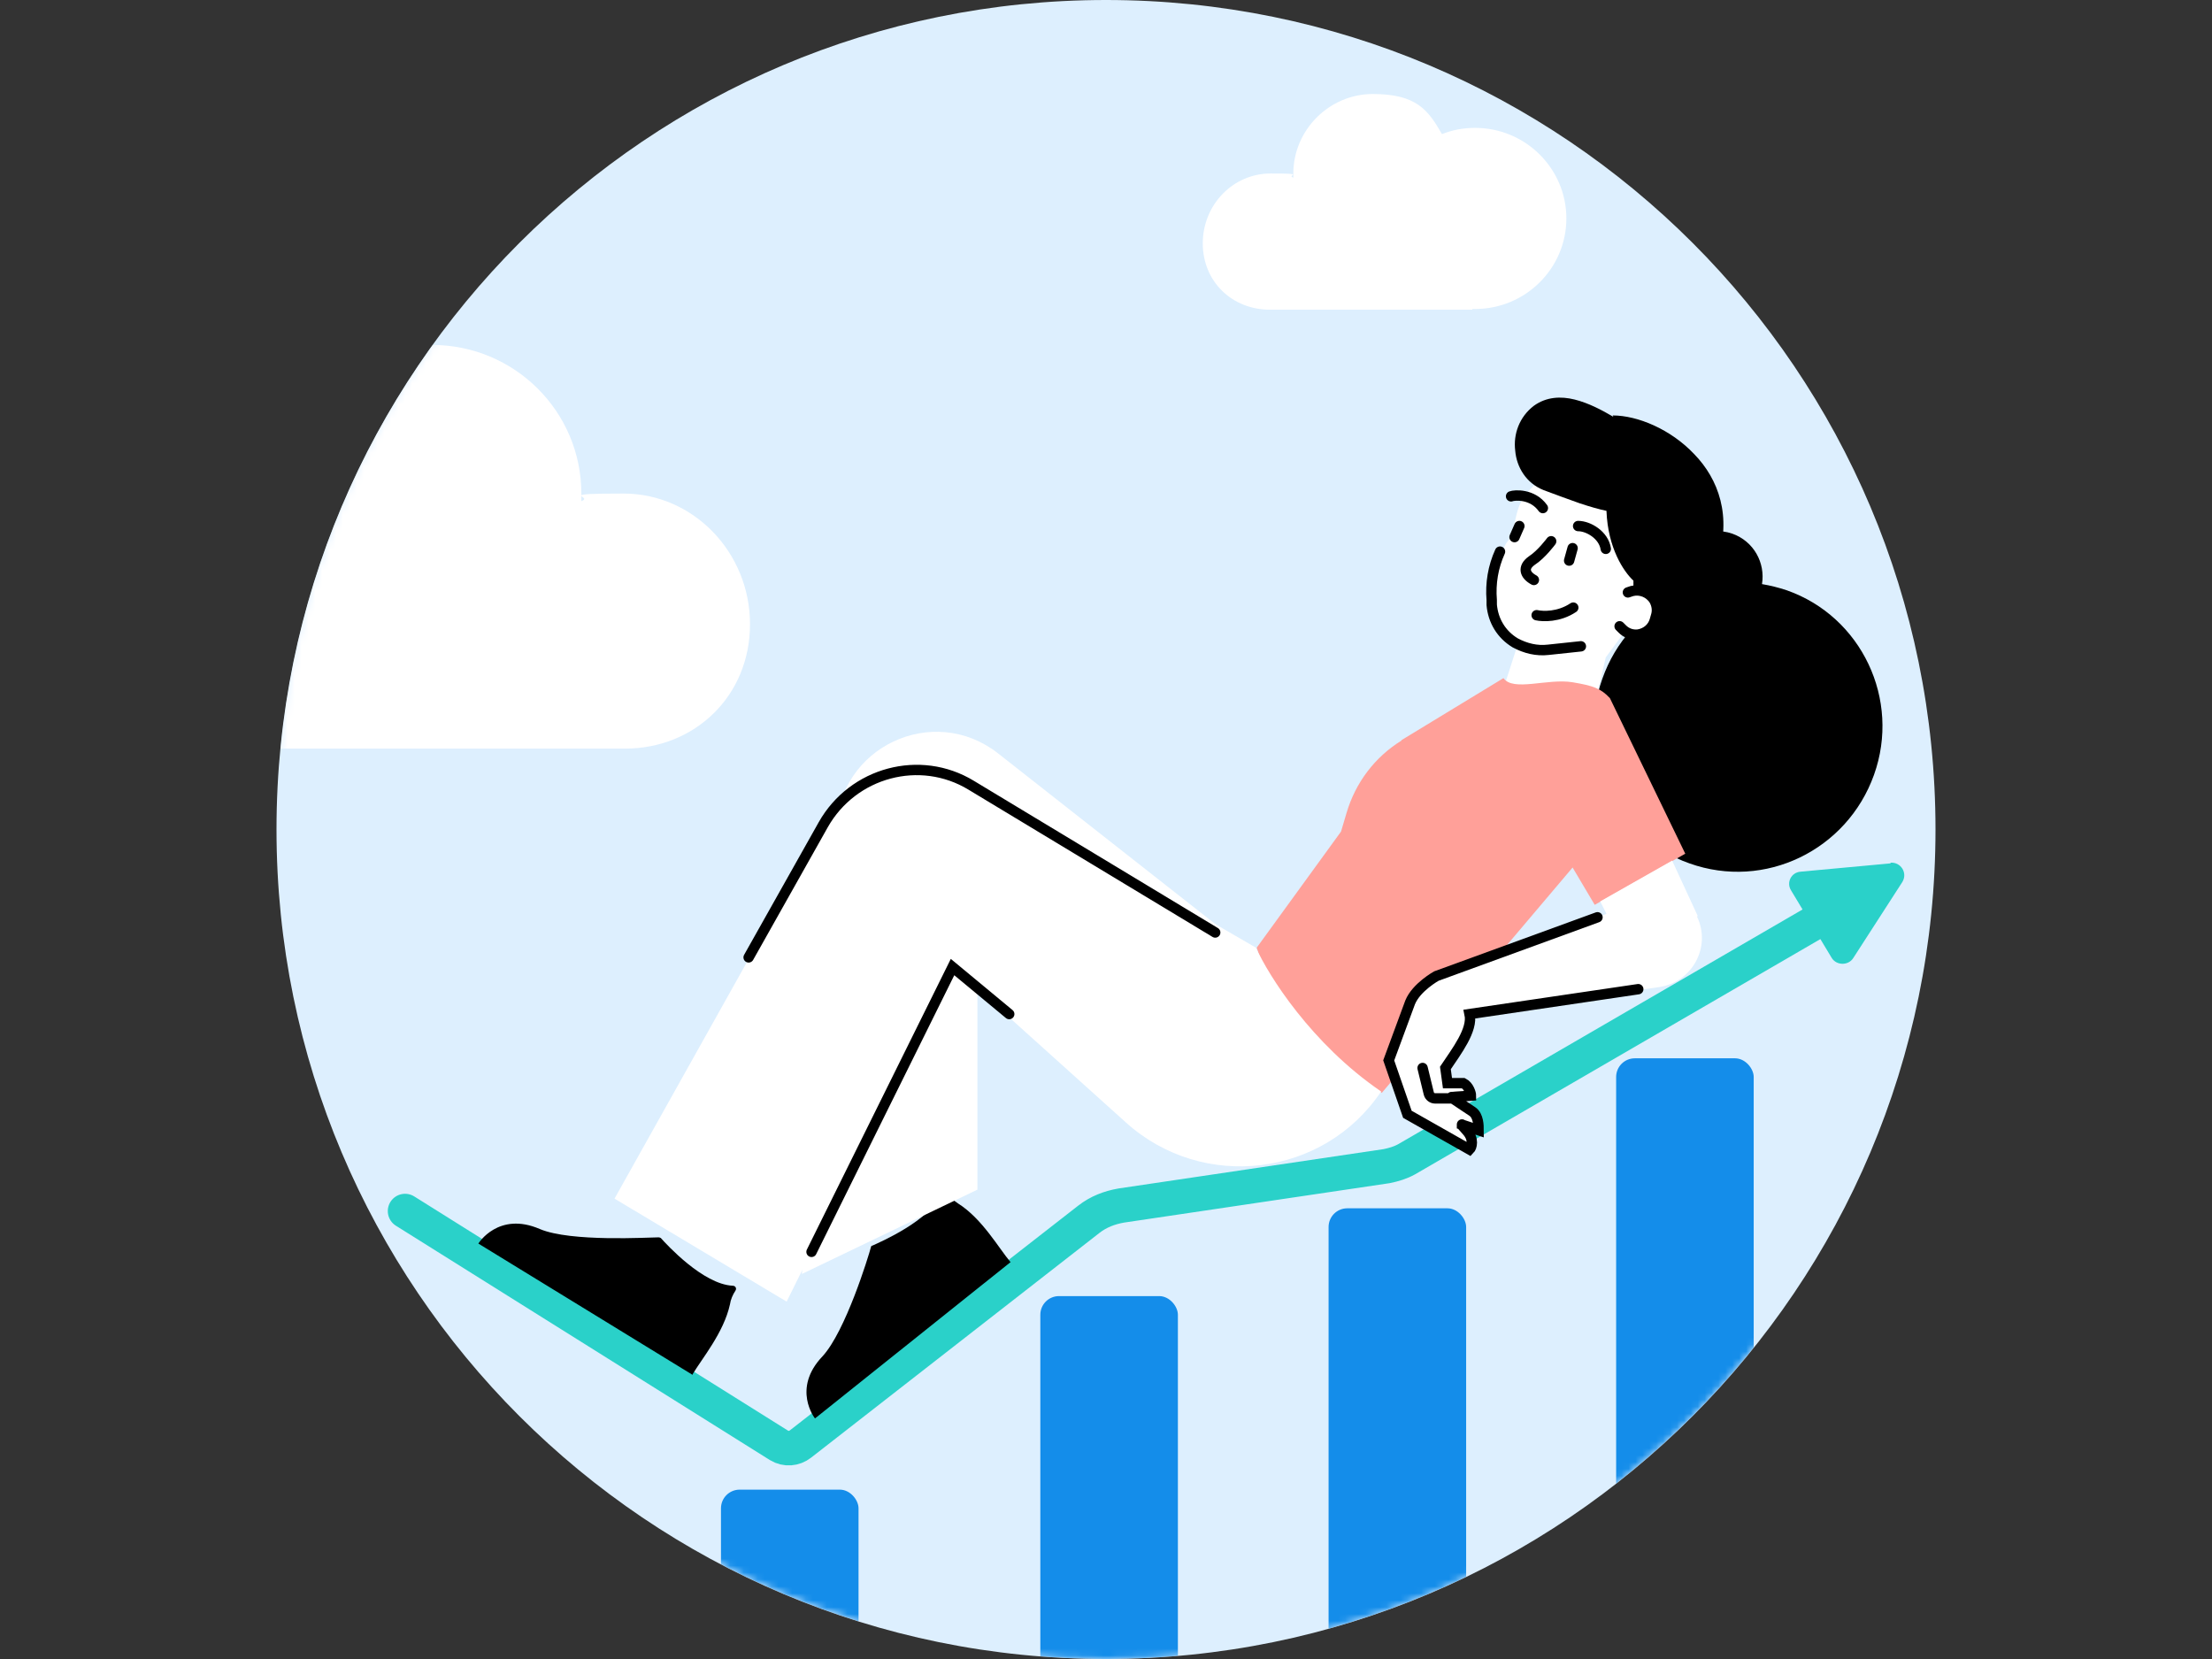 <?xml version="1.0" encoding="UTF-8"?>
<svg id="Ebene_1" xmlns="http://www.w3.org/2000/svg" xmlns:xlink="http://www.w3.org/1999/xlink" version="1.1" viewBox="0 0 320 240">
  <rect x="0" y="0" width="320" height="240" fill="#333333" stroke="none"/>
  <!-- Generator: Adobe Illustrator 29.0.1, SVG Export Plug-In . SVG Version: 2.1.0 Build 192)  -->
  <defs>
    <style>
      .st0, .st1, .st2, .st3 {
        fill: none;
      }

      .st4 {
        mask: url(#mask);
      }

      .st5 {
        fill: #2ad1c9;
      }

      .st6 {
        fill: #148dea;
      }

      .st7 {
        fill: #ffa099;
      }

      .st8 {
        fill: #ddeffe;
      }

      .st9 {
        fill: #fff;
      }

      .st1 {
        stroke-linejoin: round;
      }

      .st1, .st2, .st3 {
        stroke-linecap: round;
      }

      .st1, .st3 {
        stroke: #000;
        stroke-width: 1.5px;
      }

      .st2 {
        stroke: #2ad1c9;
        stroke-width: 5px;
      }

      .st10 {
        clip-path: url(#clippath);
      }
    </style>
    <clipPath id="clippath">
      <path class="st0" d="M280,120c0,66.3-53.7,120-120,120s-120-53.7-120-120S93.7,0,160,0s120,53.7,120,120Z"/>
    </clipPath>
    <mask id="mask" x="10.1" y="0" width="269.9" height="255.4" maskUnits="userSpaceOnUse">
      <g id="mask0_43_88">
        <path class="st8" d="M280,120c0,66.3-53.7,120-120,120s-120-53.7-120-120S93.7,0,160,0s120,53.7,120,120Z"/>
      </g>
    </mask>
  </defs>
  <g class="st10">
    <path class="st8" d="M280,120c0,66.3-53.7,120-120,120s-120-53.7-120-120S93.7,0,160,0s120,53.7,120,120Z"/>
    <path class="st2" d="M58.6,175.2l54.1,33.9c1,.6,2.2.5,3.1-.2l41.7-32.5c1.4-1.1,3-1.7,4.7-2l38.4-5.7c1-.2,2-.5,2.9-1l63.4-36.8"/>
    <path d="M242.1,81.3c1.2-3.5,5-5.3,8.5-4.1,3.1,1.1,4.8,4.2,4.3,7.3,1.2.2,2.4.5,3.6.9,10.8,3.8,16.5,15.8,12.6,26.7-3.9,10.9-15.8,16.7-26.7,12.8-10.8-3.8-16.5-15.8-12.6-26.7,1.9-5.4,5.8-9.6,10.6-11.9-.7-1.5-.9-3.4-.3-5.1Z"/>
    <path class="st9" d="M230.6,102.8c-8.6,3.4-11.6,4-11.7,2.9-.5-1-3.3-4.3-1.4-6.1l2.2-6.8c-1.6-.9-2.7-2.5-3-4.4l-.2-1.4c-.3-2.2,0-4.5.7-6.6.1-.3.2-.7.3-.9.4-1.3.8-1.1,1.2-2.2.5-1.5.3-1.6.9-3.6,1.1-3.6,6.4-7.6,12.4-5.7,4.6,1.5,10.3,6.6,8.3,12.8-1.2,3.8-1.9,5.9-1.9,5.9,1.2,0,2.3,2.4,1.2,3.7-1.4,1.8-3.9,1.7-4.5.9l-2.8,3.8-1.8,7.7Z"/>
    <path d="M236.8,83.4c-1.3-1-3.9-4.5-3.9-10.3-2-.3-6.4-1.7-9.5-3-4.5-1.8-5.1-8.4-1.3-11.2,3.2-2.4,7.6-.2,11.1,1.8,5.8,0,15.4,5.4,15.6,14.8,0,1.7-.2,3.6-.9,5.6l-3,9.9,2.6,8.9c1,3.5,1.9,7.4-.5,10.1-.9,1-2.2,1.9-3.8,2.4l-9.5-8.9c-2.5-2.4-.9-4.6.8-7.6l1-4.2,2.5.5.7-.7c1.2-1.2,1.7-3.1,1.1-4.7l-2.9-1.6v-1.7Z"/>
    <path d="M233.3,60.1c3.6,0,8.4,2,11.8,5.6,3.5,3.6,5.5,9,3.3,15.6l-3,9.8,2.5,8.8c.5,1.7,1,3.6,1.1,5.5,0,1.8-.3,3.7-1.7,5.2-1,1.1-2.4,2.1-4.1,2.5h-.3c0,0-9.7-9-9.7-9-.7-.6-1.1-1.3-1.4-2-.2-.7-.2-1.4,0-2.1.2-.7.5-1.4.8-2,.2-.4.5-.9.8-1.4.1-.2.3-.5.4-.7.1,0,.5.3,1,.5-.2.3-.3.5-.4.8h0c-.3.5-.5.9-.7,1.3-.3.7-.6,1.2-.7,1.8-.1.5-.1,1,0,1.5.1.5.5,1,1,1.5l9.2,8.7c1.3-.4,2.4-1.2,3.2-2.1,1.1-1.2,1.4-2.7,1.4-4.4,0-1.7-.5-3.5-1-5.2l-2.6-9.1,3.1-10.1h0c2.1-6.2.2-11.1-3-14.5-3.3-3.4-7.9-5.2-11.1-5.2h-.2s-.1,0-.1,0c-1.7-1-3.6-2-5.5-2.5-1.8-.5-3.5-.4-4.9.7-1.7,1.3-2.5,3.4-2.2,5.5.2,2,1.4,3.9,3.4,4.7,1.5.6,3.4,1.3,5.1,1.9,1.7.6,3.3,1,4.2,1.1h.5c0,0,0,.6,0,.6,0,5.6,2.6,9,3.7,9.9l.2.2-.2,2.5c-.2,0-.9,0-.9-.2v-1.8c-1.4-1.3-3.7-4.7-3.9-10.1-1-.2-2.4-.6-3.9-1.1-1.7-.6-3.6-1.3-5.2-1.9-2.5-1-3.9-3.3-4.1-5.7-.3-2.4.6-4.9,2.7-6.5,1.8-1.3,3.9-1.4,5.9-.9,2,.5,3.9,1.5,5.6,2.5Z"/>
    <path class="st7" d="M202.7,107.1l14.8-9c1.4,2,6.4,0,10,.6,3,.5,4.1.9,5.4,2.3l10.9,22.5-13.1,7.4-3.2-5.4-27.6,32.6c-12-8.3-17.1-17.5-18.1-21l12.2-16.8.8-2.7c1.3-4.4,4.1-8.1,8-10.5Z"/>
    <path class="st9" d="M245.6,132.5l-3.7-8-10.4,5.9.9,1.8-24,9.1-2.3,1.4-2.3,2.3-2.7,7.7,2.7,8.2,8.6,5c.4-.7,0-1.8-.9-2.7h2.3l-.9-2.3-3.2-1.8h2.7l-.5-1.8-2.7-.5-.9-2.3c2.2-1.4,3.6-5.7,4.1-7.7l27.6-4c4.8-.7,7.6-5.8,5.5-10.2Z"/>
    <path class="st3" d="M231.1,132.7l-23.3,8.5s-2.9,1.6-3.8,3.8l-3.1,8.4,2.7,7.8,9,5.1c.3-.3.7-1.5-.4-2.7l-.7-.8c0,0,0-.2,0-.1l2.4.8c0-.6,0-2.1-.9-2.7l-3-2M237,143.1l-24.4,3.6c.5,2.3-1.9,5.4-3.5,7.8l.3,2.2h2.3c.8.4,1.1,1.5,1.1,1.8l-2.8.2M205.8,154.5l.9,3.7c.1.4.5.7.9.7h2.3"/>
    <path d="M100.2,198.8c1.3-2.2,4.5-6,5.4-10.1.1-.7.4-1.4.8-2,.2-.3,0-.7-.4-.7-4.3-.2-9.6-6-10.4-6.9,0,0-.2-.1-.3-.1-1.5,0-12.7.7-17.2-1.2-6-2.6-8.9,2.1-8.9,2.1l31,19Z"/>
    <path d="M146.2,182.6c-1.7-2-4.1-6.3-7.6-8.5-.6-.4-1.2-.9-1.6-1.5-.2-.3-.6-.2-.8.1-1.7,3.9-8.9,7-10,7.5-.1,0-.2.1-.2.2-.4,1.5-3.7,12.2-7,15.8-4.5,4.7-1.1,9-1.1,9l28.4-22.7Z"/>
    <path class="st9" d="M141.4,172.1l-25.4,12.2,3.2-33.1,1.4-12.7.4-18.4c.2-12,14-18.5,23.4-11.1l36.4,28.6-10.9,19.5-28.5-21.3v36.2Z"/>
    <path class="st9" d="M119.3,119.1l-30.4,54.3,24.9,14.9,24-48.5,25.1,22.6c11.1,10,28.6,7.9,36.9-4.5-10.1-6.9-16.3-16.8-18.1-20.8l-41.3-23.9c-7.4-4.3-16.9-1.7-21.1,5.8Z"/>
    <path class="st3" d="M175.8,134.9l-35.3-21.3c-7.4-4.5-17.1-1.9-21.4,5.7l-10.8,19.2M117.4,181.1l20.4-41.2,8.2,6.8"/>
    <path class="st9" d="M213,44.8h-29.3c-5.4,0-9.7-4-9.7-9.6s4.4-10.1,9.8-10.1,2.2.2,3.3.6c0-.2,0-.4,0-.6,0-6.3,5.2-11.5,11.5-11.5s8,2.3,10,5.8c1.5-.6,3.1-.9,4.8-.9,7.3,0,13.2,5.9,13.2,13.1s-5.9,13.1-13.2,13.1h-.4Z"/>
    <path class="st1" d="M228.7,93.5l-4.7.5c-1.7.2-3.3-.2-4.8-1-2-1.2-3.2-3.2-3.4-5.5v-.7c-.2-2.4.2-4.8,1.2-7"/>
    <path class="st1" d="M224.4,78.3s-1.4,1.9-2.8,2.8c-1.4,1-1,2.1.3,2.8M223.2,73.5c-1.5-2.1-4.1-1.9-4.6-1.7M232.3,79.4c-.3-2-2.5-3.3-4-3.3M219.8,76.1l-.7,1.6M227.5,79.3l-.5,1.8M222.3,89c.9.2,3.2.3,5.3-1.1"/>
    <path class="st1" d="M235.5,85.7l.6-.2c1.2-.3,2.5.2,3.2,1.3.4.7.5,1.5.3,2.2l-.2.7c-.3,1.1-1.2,1.9-2.4,2.1-.9.1-1.7-.2-2.3-.8l-.4-.4"/>
    <path class="st5" d="M273.5,124.8c1.5-.1,2.5,1.5,1.7,2.8l-7.1,11c-.7,1.1-2.4,1.1-3.1,0l-5.9-9.8c-.7-1.1,0-2.6,1.4-2.7l13-1.2Z"/>
    <g class="st4">
      <g>
        <path class="st9" d="M35.5,108.3h54.9c10.1,0,18.1-7.6,18.1-18s-8.2-18.9-18.3-18.9-4.2.4-6.1,1.1c0-.4,0-.7,0-1.1,0-11.9-9.7-21.5-21.6-21.5s-15.1,4.4-18.8,10.9c-2.8-1.1-5.8-1.7-9-1.7-13.6,0-24.7,11-24.7,24.6s11,24.6,24.7,24.6h.7Z"/>
        <rect class="st6" x="150.5" y="187.5" width="19.9" height="59.8" rx="2.7" ry="2.7"/>
        <rect class="st6" x="192.2" y="174.8" width="19.9" height="70.6" rx="2.7" ry="2.7"/>
        <rect class="st6" x="233.8" y="153.1" width="19.9" height="102.3" rx="2.7" ry="2.7"/>
        <rect class="st6" x="104.3" y="215.5" width="19.9" height="27.2" rx="2.7" ry="2.7"/>
      </g>
    </g>
  </g>
</svg>
